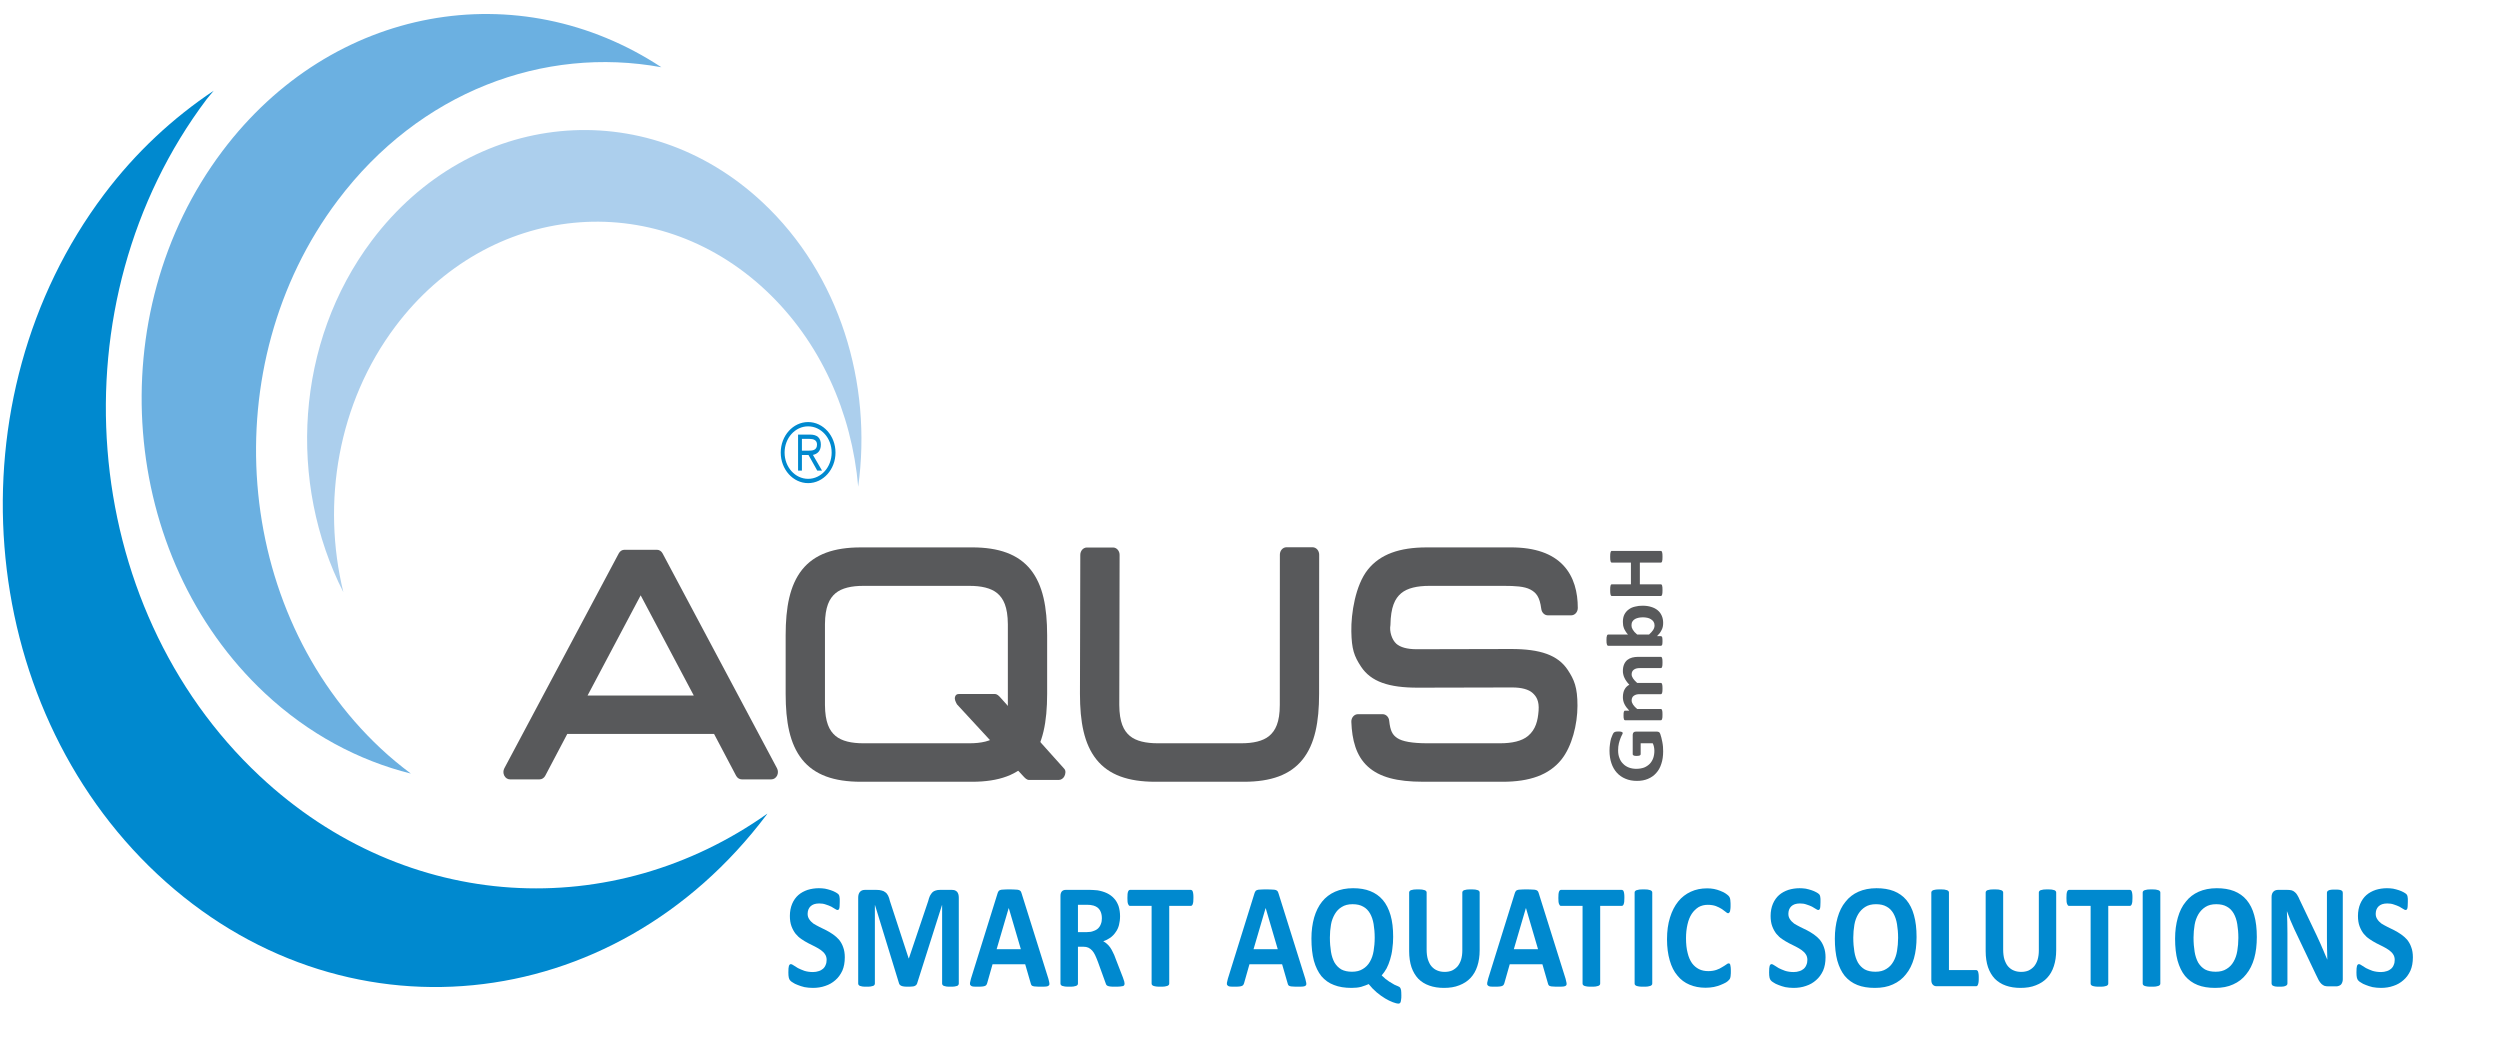 <?xml version="1.0" encoding="UTF-8" standalone="no"?>
<!DOCTYPE svg PUBLIC "-//W3C//DTD SVG 1.1//EN" "http://www.w3.org/Graphics/SVG/1.1/DTD/svg11.dtd">
<svg width="100%" height="100%" viewBox="0 0 176 73" version="1.1" xmlns="http://www.w3.org/2000/svg" xmlns:xlink="http://www.w3.org/1999/xlink" xml:space="preserve" xmlns:serif="http://www.serif.com/" style="fill-rule:evenodd;clip-rule:evenodd;stroke-linejoin:round;stroke-miterlimit:2;">
    <g>
        <path d="M113.939,51.497C113.996,51.497 114.043,51.497 114.083,51.504C114.118,51.51 114.152,51.517 114.175,51.53C114.198,51.536 114.216,51.549 114.222,51.562C114.233,51.575 114.239,51.594 114.239,51.607C114.239,51.639 114.222,51.684 114.187,51.742C114.152,51.8 114.118,51.884 114.077,51.987C114.037,52.083 114.002,52.206 113.967,52.341C113.933,52.483 113.915,52.644 113.915,52.831C113.915,53.024 113.944,53.204 114.008,53.365C114.066,53.526 114.152,53.661 114.268,53.771C114.377,53.887 114.51,53.971 114.672,54.035C114.828,54.093 115.001,54.125 115.192,54.125C115.399,54.125 115.584,54.093 115.746,54.035C115.902,53.971 116.035,53.88 116.144,53.771C116.248,53.661 116.329,53.526 116.387,53.372C116.439,53.217 116.468,53.043 116.468,52.856C116.468,52.76 116.456,52.67 116.439,52.579C116.422,52.489 116.393,52.406 116.352,52.328L115.503,52.328L115.503,53.095C115.503,53.133 115.48,53.166 115.44,53.185C115.399,53.204 115.324,53.217 115.226,53.217C115.174,53.217 115.128,53.217 115.093,53.211C115.059,53.204 115.03,53.198 115.007,53.185C114.984,53.172 114.966,53.159 114.961,53.146C114.949,53.133 114.943,53.114 114.943,53.095L114.943,51.723C114.943,51.691 114.949,51.658 114.961,51.633C114.966,51.607 114.984,51.588 115.007,51.562C115.024,51.542 115.053,51.53 115.082,51.517C115.111,51.51 115.145,51.504 115.18,51.504L116.635,51.504C116.693,51.504 116.739,51.517 116.785,51.536C116.826,51.555 116.86,51.601 116.883,51.671C116.907,51.742 116.935,51.826 116.959,51.923C116.987,52.026 117.011,52.129 117.028,52.238C117.051,52.348 117.062,52.457 117.074,52.567C117.08,52.676 117.086,52.786 117.086,52.895C117.086,53.224 117.045,53.513 116.958,53.771C116.878,54.029 116.756,54.248 116.595,54.421C116.439,54.602 116.242,54.737 116.011,54.834C115.786,54.93 115.526,54.975 115.238,54.975C114.937,54.975 114.666,54.924 114.429,54.821C114.193,54.724 113.99,54.582 113.823,54.396C113.656,54.209 113.529,53.99 113.442,53.726C113.355,53.468 113.309,53.178 113.309,52.856C113.309,52.676 113.321,52.521 113.344,52.373C113.361,52.232 113.39,52.103 113.419,51.993C113.454,51.89 113.488,51.8 113.523,51.729C113.557,51.652 113.586,51.607 113.615,51.575C113.644,51.549 113.679,51.53 113.725,51.517C113.777,51.504 113.846,51.497 113.939,51.497Z" style="fill:rgb(88,89,91);fill-rule:nonzero;"/>
        <path d="M116.924,46.242C116.947,46.242 116.959,46.248 116.976,46.261C116.988,46.274 116.999,46.294 117.011,46.326C117.022,46.352 117.028,46.39 117.034,46.442C117.04,46.493 117.04,46.558 117.04,46.635C117.04,46.719 117.04,46.783 117.034,46.835C117.028,46.88 117.022,46.925 117.011,46.95C116.999,46.983 116.988,47.002 116.976,47.015C116.959,47.028 116.947,47.034 116.924,47.034L115.434,47.034C115.348,47.034 115.273,47.041 115.203,47.06C115.134,47.079 115.076,47.105 115.024,47.144C114.972,47.176 114.938,47.227 114.909,47.279C114.88,47.337 114.868,47.401 114.868,47.479C114.868,47.575 114.903,47.665 114.967,47.762C115.03,47.859 115.128,47.962 115.255,48.078L116.924,48.078C116.947,48.078 116.959,48.084 116.976,48.097C116.988,48.11 116.999,48.129 117.011,48.161C117.022,48.194 117.028,48.232 117.034,48.284C117.04,48.335 117.04,48.393 117.04,48.47C117.04,48.548 117.04,48.612 117.034,48.664C117.028,48.715 117.022,48.754 117.011,48.786C116.999,48.818 116.988,48.838 116.976,48.85C116.959,48.863 116.947,48.87 116.924,48.87L115.434,48.87C115.348,48.87 115.273,48.876 115.203,48.895C115.134,48.915 115.076,48.941 115.024,48.979C114.972,49.011 114.938,49.056 114.909,49.114C114.88,49.172 114.868,49.237 114.868,49.314C114.868,49.411 114.903,49.507 114.967,49.604C115.03,49.701 115.128,49.804 115.255,49.913L116.924,49.913C116.947,49.913 116.959,49.92 116.976,49.932C116.988,49.945 116.999,49.965 117.011,49.997C117.022,50.029 117.028,50.068 117.034,50.119C117.039,50.164 117.039,50.229 117.039,50.306C117.039,50.383 117.039,50.448 117.034,50.499C117.028,50.551 117.022,50.589 117.011,50.622C116.999,50.654 116.987,50.673 116.976,50.686C116.959,50.699 116.947,50.705 116.924,50.705L114.406,50.705C114.389,50.705 114.372,50.699 114.36,50.686C114.343,50.679 114.331,50.66 114.326,50.634C114.314,50.602 114.308,50.57 114.302,50.525C114.297,50.486 114.297,50.428 114.297,50.364C114.297,50.299 114.297,50.241 114.302,50.196C114.308,50.158 114.314,50.119 114.326,50.093C114.331,50.074 114.343,50.055 114.36,50.042C114.372,50.035 114.389,50.029 114.406,50.029L114.701,50.029C114.551,49.874 114.435,49.72 114.36,49.565C114.285,49.411 114.251,49.25 114.251,49.082C114.251,48.966 114.262,48.863 114.285,48.767C114.302,48.676 114.337,48.593 114.378,48.522C114.418,48.451 114.464,48.387 114.522,48.335C114.574,48.284 114.637,48.238 114.707,48.206C114.626,48.123 114.557,48.039 114.499,47.955C114.441,47.878 114.395,47.794 114.36,47.717C114.32,47.64 114.297,47.562 114.279,47.479C114.256,47.401 114.251,47.324 114.251,47.24C114.251,47.053 114.279,46.899 114.337,46.77C114.389,46.641 114.47,46.538 114.562,46.461C114.661,46.384 114.776,46.326 114.903,46.293C115.036,46.261 115.169,46.242 115.319,46.242L116.924,46.242Z" style="fill:rgb(88,89,91);fill-rule:nonzero;"/>
        <path d="M115.637,42.642C115.856,42.642 116.058,42.668 116.237,42.725C116.416,42.777 116.566,42.854 116.693,42.957C116.82,43.06 116.918,43.189 116.982,43.337C117.051,43.486 117.086,43.659 117.086,43.846C117.086,43.943 117.08,44.027 117.063,44.11C117.045,44.194 117.022,44.271 116.982,44.342C116.947,44.419 116.901,44.49 116.849,44.568C116.791,44.638 116.728,44.709 116.653,44.786L116.924,44.786C116.947,44.786 116.965,44.793 116.976,44.806C116.993,44.812 117.005,44.832 117.017,44.857C117.022,44.89 117.028,44.922 117.034,44.967C117.04,45.012 117.04,45.063 117.04,45.128C117.04,45.192 117.04,45.244 117.034,45.289C117.028,45.334 117.022,45.366 117.017,45.392C117.005,45.418 116.993,45.437 116.976,45.443C116.965,45.456 116.947,45.463 116.924,45.463L113.217,45.463C113.2,45.463 113.182,45.456 113.165,45.443C113.154,45.43 113.136,45.411 113.13,45.379C113.119,45.347 113.107,45.308 113.102,45.256C113.096,45.205 113.096,45.141 113.096,45.063C113.096,44.986 113.096,44.922 113.102,44.876C113.107,44.825 113.119,44.786 113.13,44.754C113.136,44.722 113.154,44.703 113.165,44.69C113.182,44.677 113.2,44.67 113.217,44.67L114.609,44.67C114.545,44.6 114.487,44.529 114.447,44.458C114.401,44.387 114.36,44.316 114.332,44.245C114.303,44.175 114.285,44.097 114.268,44.02C114.256,43.949 114.251,43.865 114.251,43.782C114.251,43.576 114.285,43.402 114.36,43.254C114.436,43.112 114.534,42.996 114.661,42.906C114.788,42.809 114.932,42.745 115.105,42.706C115.273,42.661 115.446,42.642 115.637,42.642ZM115.683,43.46C115.579,43.46 115.475,43.466 115.377,43.485C115.273,43.505 115.186,43.537 115.111,43.576C115.03,43.621 114.972,43.679 114.926,43.749C114.88,43.82 114.857,43.91 114.857,44.014C114.857,44.065 114.863,44.117 114.874,44.168C114.892,44.22 114.915,44.271 114.944,44.323C114.978,44.381 115.019,44.432 115.065,44.49C115.117,44.548 115.18,44.606 115.255,44.67L116.093,44.671C116.22,44.561 116.312,44.452 116.381,44.349C116.445,44.252 116.48,44.142 116.48,44.033C116.48,43.93 116.456,43.84 116.41,43.769C116.364,43.698 116.301,43.64 116.226,43.595C116.15,43.543 116.064,43.511 115.971,43.492C115.873,43.473 115.781,43.46 115.683,43.46Z" style="fill:rgb(88,89,91);fill-rule:nonzero;"/>
        <path d="M116.919,38.784C116.942,38.784 116.959,38.79 116.971,38.803C116.988,38.816 116.999,38.842 117.011,38.874C117.017,38.9 117.028,38.945 117.034,38.996C117.04,39.048 117.04,39.112 117.04,39.196C117.04,39.273 117.04,39.344 117.034,39.396C117.028,39.447 117.017,39.492 117.011,39.525C116.999,39.55 116.988,39.576 116.971,39.589C116.959,39.602 116.942,39.608 116.919,39.608L115.446,39.608L115.446,41.135L116.919,41.135C116.942,41.135 116.959,41.141 116.97,41.154C116.988,41.167 116.999,41.186 117.011,41.218C117.017,41.251 117.028,41.289 117.034,41.347C117.04,41.399 117.04,41.463 117.04,41.547C117.04,41.624 117.04,41.689 117.034,41.747C117.028,41.798 117.017,41.837 117.011,41.869C116.999,41.901 116.988,41.927 116.97,41.94C116.959,41.953 116.942,41.959 116.918,41.959L113.471,41.959C113.454,41.959 113.437,41.953 113.425,41.94C113.408,41.927 113.396,41.901 113.385,41.869C113.379,41.837 113.367,41.798 113.362,41.746C113.356,41.688 113.356,41.624 113.356,41.547C113.356,41.463 113.356,41.399 113.362,41.347C113.367,41.289 113.379,41.251 113.385,41.218C113.396,41.186 113.408,41.167 113.425,41.154C113.437,41.141 113.454,41.135 113.471,41.135L114.817,41.135L114.817,39.608L113.471,39.608C113.454,39.608 113.437,39.602 113.425,39.589C113.408,39.576 113.396,39.55 113.385,39.524C113.379,39.492 113.367,39.447 113.362,39.396C113.356,39.344 113.356,39.273 113.356,39.196C113.356,39.112 113.356,39.048 113.362,38.996C113.367,38.945 113.379,38.9 113.385,38.874C113.396,38.842 113.408,38.816 113.425,38.803C113.437,38.79 113.454,38.784 113.471,38.784L116.919,38.784Z" style="fill:rgb(88,89,91);fill-rule:nonzero;"/>
        <path d="M56.455,31.728L56.876,31.728C57.194,31.728 57.518,31.711 57.518,31.292C57.518,30.98 57.262,30.898 56.991,30.898L56.455,30.898L56.455,31.728ZM56.184,30.595L57.032,30.595C57.538,30.595 57.788,30.834 57.788,31.304C57.788,31.775 57.518,31.967 57.23,32.025L57.871,33.129L57.533,33.129L56.918,32.031L56.455,32.031L56.455,33.129L56.184,33.129L56.184,30.595ZM56.892,33.71C57.809,33.71 58.548,32.885 58.548,31.862C58.548,30.839 57.809,30.015 56.892,30.015C55.976,30.015 55.235,30.839 55.235,31.862C55.235,32.885 55.976,33.71 56.892,33.71ZM56.892,29.713C57.954,29.713 58.819,30.677 58.819,31.862C58.819,33.047 57.954,34.012 56.892,34.012C55.829,34.012 54.964,33.047 54.964,31.862C54.964,30.677 55.829,29.713 56.892,29.713Z" style="fill:rgb(0,137,207);"/>
        <path d="M18.285,54.633C5.455,42.624 3.783,21.293 14.547,6.987C14.707,6.774 14.885,6.591 15.047,6.386C12.202,8.283 9.573,10.698 7.323,13.69C-3.488,28.059 -1.81,49.479 11.076,61.54C23.959,73.599 43.163,71.723 53.973,57.354C53.992,57.327 54.005,57.303 54.023,57.279C43.162,64.973 28.664,64.348 18.285,54.633Z" style="fill:rgb(0,137,207);"/>
        <path d="M26.178,16.935C20.784,24.106 20.258,34.003 24.173,41.691C22.631,35.383 23.784,28.365 27.836,22.979C34.404,14.249 46.075,13.11 53.901,20.434C57.77,24.058 59.968,29.071 60.417,34.267C61.421,26.992 59.117,19.33 53.69,14.252C45.428,6.518 33.111,7.721 26.178,16.935Z" style="fill:rgb(172,207,237);"/>
        <path d="M26.794,52.683C16.409,42.964 15.056,25.7 23.766,14.121C29.543,6.441 38.294,3.22 46.562,4.734C36.521,-1.873 23.395,0.351 15.654,10.642C7.032,22.099 8.373,39.184 18.647,48.801C21.725,51.68 25.258,53.542 28.924,54.461C28.195,53.913 27.478,53.325 26.794,52.683Z" style="fill:rgb(107,176,225);"/>
        <path d="M48.841,48.964L41.365,48.964L45.103,41.911L48.841,48.964ZM54.701,54.086L46.645,38.958C46.561,38.799 46.41,38.704 46.246,38.704L43.961,38.704C43.797,38.704 43.646,38.799 43.562,38.958L35.506,54.086C35.419,54.246 35.418,54.444 35.501,54.607C35.585,54.77 35.738,54.868 35.905,54.868L37.984,54.868C38.149,54.868 38.301,54.771 38.385,54.613L39.935,51.671L50.271,51.671L51.822,54.613C51.905,54.771 52.059,54.868 52.222,54.868L54.303,54.868C54.469,54.868 54.622,54.768 54.706,54.607C54.788,54.444 54.786,54.246 54.701,54.086Z" style="fill:rgb(88,89,91);"/>
        <path d="M70.953,43.945L70.953,49.628C70.944,50.851 70.643,51.441 70.209,51.807C69.769,52.177 69.071,52.33 68.232,52.327L60.796,52.327C59.957,52.33 59.261,52.177 58.82,51.807C58.387,51.441 58.086,50.851 58.077,49.628L58.077,43.945C58.086,42.722 58.387,42.131 58.82,41.764C59.261,41.395 59.957,41.241 60.796,41.245L68.232,41.245C69.071,41.241 69.769,41.395 70.209,41.764C70.643,42.131 70.944,42.722 70.953,43.945ZM72.561,40.107C71.686,39.015 70.315,38.534 68.42,38.536L68.42,38.537L60.609,38.537C58.713,38.534 57.342,39.015 56.467,40.107C55.598,41.202 55.311,42.756 55.31,44.718L55.31,48.855C55.311,50.817 55.598,52.371 56.467,53.465C57.342,54.558 58.713,55.037 60.609,55.036L68.428,55.036C70.319,55.036 71.687,54.556 72.561,53.465C73.429,52.371 73.716,50.817 73.719,48.855L73.719,44.718C73.716,42.756 73.429,41.202 72.561,40.107Z" style="fill:rgb(88,89,91);"/>
        <path d="M92.864,48.855C92.863,50.816 92.576,52.373 91.706,53.465C90.835,54.558 89.464,55.036 87.574,55.036L81.328,55.036C79.433,55.036 78.059,54.56 77.187,53.465C76.316,52.373 76.031,50.817 76.029,48.855L76.053,39.062C76.053,38.927 76.103,38.793 76.189,38.696C76.275,38.6 76.395,38.544 76.518,38.544L78.355,38.544C78.48,38.544 78.597,38.598 78.684,38.696C78.772,38.795 78.82,38.925 78.82,39.062L78.797,49.628C78.805,50.851 79.106,51.442 79.54,51.807C79.98,52.178 80.677,52.327 81.516,52.327L87.377,52.327C88.216,52.327 88.915,52.178 89.355,51.807C89.789,51.442 90.098,50.851 90.098,49.628L90.103,39.045C90.103,38.908 90.151,38.778 90.238,38.679C90.326,38.581 90.443,38.527 90.568,38.527L92.404,38.527C92.528,38.527 92.647,38.583 92.733,38.679C92.819,38.776 92.87,38.91 92.87,39.045L92.864,48.855Z" style="fill:rgb(88,89,91);"/>
        <path d="M111.054,49.691C111.056,48.38 110.822,47.85 110.372,47.166C109.675,46.108 108.42,45.69 106.386,45.69L99.733,45.705C99.053,45.707 98.575,45.561 98.306,45.324C97.986,45.039 97.803,44.451 97.886,44.008C97.907,42.723 98.207,42.131 98.642,41.765C99.082,41.395 99.78,41.245 100.619,41.245L105.891,41.245C106.652,41.245 107.316,41.279 107.734,41.501C108.143,41.718 108.395,42.005 108.506,42.866C108.539,43.125 108.733,43.319 108.966,43.319L110.612,43.319C110.736,43.319 110.854,43.265 110.941,43.167C111.028,43.069 111.077,42.937 111.077,42.799C111.077,41.71 110.819,40.604 110.053,39.794C109.286,38.984 108.091,38.536 106.362,38.536L100.433,38.537C98.538,38.538 97.163,39.012 96.291,40.107C95.421,41.199 95.11,43.196 95.134,44.451C95.158,45.707 95.326,46.187 95.82,46.936C96.519,47.993 97.772,48.413 99.806,48.412L106.459,48.397C107.138,48.397 107.618,48.54 107.886,48.778C108.15,49.012 108.37,49.335 108.317,50.031C108.265,50.728 108.118,51.353 107.578,51.807C107.138,52.178 106.44,52.327 105.601,52.327L100.495,52.327C99.414,52.327 98.722,52.198 98.368,51.961C98.026,51.732 97.877,51.455 97.8,50.746C97.778,50.481 97.576,50.279 97.338,50.279L95.598,50.279C95.472,50.279 95.35,50.337 95.262,50.44C95.174,50.542 95.128,50.679 95.134,50.822C95.182,52.083 95.462,53.209 96.294,53.965C97.12,54.716 98.35,55.034 100.178,55.035L105.788,55.036C107.683,55.036 109.057,54.559 109.93,53.465C110.663,52.544 111.053,51.002 111.054,49.691Z" style="fill:rgb(88,89,91);"/>
        <path d="M74.928,54.127L70.432,49.111C70.316,48.981 70.196,48.858 70.034,48.858L67.504,48.858C67.342,48.858 67.265,48.942 67.233,49.065C67.186,49.245 67.276,49.404 67.37,49.585L72.049,54.654C72.167,54.78 72.286,54.909 72.45,54.909L74.53,54.909C74.696,54.909 74.851,54.809 74.933,54.648C75.016,54.486 75.046,54.258 74.928,54.127Z" style="fill:rgb(88,89,91);"/>
        <path d="M59.474,67.391C59.474,67.756 59.417,68.067 59.301,68.335C59.176,68.603 59.013,68.829 58.811,69.001C58.608,69.183 58.368,69.322 58.099,69.408C57.829,69.505 57.531,69.548 57.223,69.548C57.011,69.548 56.819,69.526 56.636,69.494C56.453,69.451 56.299,69.398 56.165,69.344C56.02,69.29 55.905,69.237 55.818,69.172C55.722,69.119 55.655,69.065 55.616,69.011C55.578,68.968 55.549,68.904 55.53,68.818C55.51,68.732 55.501,68.614 55.501,68.453C55.501,68.335 55.501,68.249 55.51,68.174C55.52,68.099 55.53,68.045 55.539,68.003C55.559,67.949 55.578,67.917 55.597,67.906C55.626,67.884 55.645,67.874 55.684,67.874C55.722,67.874 55.789,67.906 55.866,67.96C55.943,68.013 56.049,68.078 56.174,68.153C56.299,68.217 56.453,68.282 56.627,68.346C56.8,68.4 57.002,68.432 57.233,68.432C57.377,68.432 57.512,68.41 57.637,68.367C57.752,68.335 57.858,68.271 57.935,68.206C58.022,68.131 58.089,68.035 58.127,67.927C58.176,67.82 58.195,67.702 58.195,67.573C58.195,67.423 58.156,67.284 58.079,67.176C58.012,67.069 57.906,66.972 57.791,66.886C57.666,66.801 57.531,66.715 57.377,66.64C57.223,66.565 57.069,66.489 56.906,66.404C56.742,66.318 56.578,66.221 56.424,66.114C56.271,66.017 56.136,65.888 56.011,65.738C55.895,65.588 55.799,65.416 55.722,65.212C55.645,65.008 55.607,64.762 55.607,64.483C55.607,64.161 55.664,63.871 55.77,63.624C55.876,63.377 56.02,63.173 56.203,63.012C56.386,62.852 56.607,62.733 56.857,62.648C57.098,62.573 57.367,62.53 57.646,62.53C57.791,62.53 57.935,62.54 58.079,62.562C58.224,62.594 58.358,62.626 58.483,62.669C58.608,62.712 58.714,62.755 58.811,62.809C58.907,62.862 58.974,62.905 59.003,62.937C59.041,62.97 59.061,63.002 59.07,63.023C59.08,63.055 59.09,63.088 59.099,63.12C59.109,63.163 59.109,63.216 59.118,63.281L59.118,63.506C59.118,63.603 59.118,63.689 59.109,63.764C59.109,63.828 59.099,63.882 59.09,63.935C59.08,63.978 59.061,64.01 59.041,64.032C59.022,64.053 58.993,64.064 58.955,64.064C58.926,64.064 58.868,64.043 58.791,63.989C58.724,63.946 58.628,63.892 58.522,63.828C58.406,63.774 58.281,63.721 58.137,63.678C57.993,63.624 57.839,63.603 57.666,63.603C57.531,63.603 57.406,63.624 57.31,63.656C57.213,63.689 57.127,63.742 57.059,63.807C56.992,63.871 56.944,63.946 56.906,64.043C56.877,64.129 56.857,64.225 56.857,64.332C56.857,64.483 56.896,64.611 56.973,64.719C57.04,64.826 57.146,64.933 57.262,65.019C57.387,65.094 57.531,65.18 57.685,65.255C57.839,65.33 58.002,65.406 58.166,65.491C58.329,65.577 58.493,65.674 58.647,65.781C58.801,65.888 58.945,66.017 59.07,66.157C59.186,66.307 59.292,66.479 59.359,66.683C59.436,66.886 59.474,67.123 59.474,67.391Z" style="fill:rgb(0,137,207);fill-rule:nonzero;"/>
        <path d="M67.499,69.237C67.499,69.28 67.489,69.312 67.47,69.333C67.46,69.365 67.422,69.387 67.383,69.408C67.335,69.419 67.277,69.44 67.2,69.451C67.123,69.462 67.027,69.462 66.912,69.462C66.796,69.462 66.7,69.462 66.623,69.451C66.556,69.44 66.488,69.419 66.45,69.408C66.402,69.387 66.373,69.365 66.354,69.333C66.334,69.312 66.325,69.28 66.325,69.237L66.325,63.721L66.315,63.721L64.564,69.237C64.545,69.28 64.526,69.322 64.497,69.344C64.468,69.376 64.429,69.398 64.381,69.419C64.333,69.44 64.275,69.451 64.198,69.451C64.121,69.462 64.035,69.462 63.929,69.462C63.823,69.462 63.727,69.462 63.65,69.451C63.583,69.44 63.515,69.43 63.467,69.408C63.419,69.387 63.381,69.365 63.352,69.333C63.323,69.312 63.304,69.269 63.294,69.237L61.601,63.721L61.591,63.721L61.591,69.237C61.591,69.28 61.581,69.312 61.562,69.333C61.553,69.365 61.514,69.387 61.466,69.408C61.418,69.419 61.36,69.44 61.283,69.451C61.216,69.462 61.12,69.462 61.004,69.462C60.889,69.462 60.793,69.462 60.716,69.451C60.648,69.44 60.581,69.419 60.542,69.408C60.494,69.387 60.465,69.365 60.446,69.333C60.427,69.312 60.417,69.28 60.417,69.237L60.417,63.195C60.417,63.023 60.456,62.884 60.542,62.787C60.629,62.691 60.744,62.648 60.889,62.648L61.697,62.648C61.841,62.648 61.966,62.658 62.063,62.691C62.168,62.712 62.255,62.755 62.332,62.819C62.409,62.873 62.476,62.959 62.524,63.055C62.572,63.163 62.621,63.281 62.649,63.431L63.968,67.466L63.987,67.466L65.343,63.442C65.382,63.292 65.42,63.163 65.468,63.066C65.526,62.97 65.574,62.884 65.642,62.819C65.709,62.755 65.786,62.712 65.873,62.691C65.959,62.658 66.065,62.648 66.18,62.648L67.008,62.648C67.094,62.648 67.171,62.658 67.229,62.68C67.287,62.712 67.345,62.744 67.383,62.787C67.422,62.841 67.45,62.894 67.47,62.959C67.489,63.034 67.499,63.109 67.499,63.195L67.499,69.237Z" style="fill:rgb(0,137,207);fill-rule:nonzero;"/>
        <path d="M73.81,68.915C73.839,69.043 73.868,69.14 73.877,69.215C73.887,69.29 73.877,69.344 73.839,69.376C73.8,69.419 73.743,69.44 73.656,69.451C73.57,69.462 73.444,69.462 73.291,69.462C73.137,69.462 73.011,69.462 72.925,69.451C72.829,69.451 72.761,69.44 72.713,69.419C72.665,69.408 72.636,69.387 72.617,69.355C72.598,69.333 72.579,69.29 72.569,69.247L72.174,67.884L69.875,67.884L69.5,69.204C69.48,69.258 69.471,69.301 69.442,69.333C69.423,69.365 69.394,69.387 69.346,69.408C69.307,69.43 69.24,69.44 69.153,69.451C69.076,69.462 68.961,69.462 68.826,69.462C68.682,69.462 68.576,69.462 68.49,69.451C68.413,69.44 68.355,69.408 68.326,69.365C68.287,69.333 68.278,69.269 68.287,69.194C68.297,69.129 68.326,69.033 68.355,68.904L70.231,62.884C70.25,62.83 70.269,62.776 70.298,62.744C70.318,62.701 70.366,62.68 70.414,62.658C70.471,62.637 70.548,62.626 70.645,62.626C70.741,62.615 70.866,62.615 71.03,62.615C71.212,62.615 71.366,62.615 71.472,62.626C71.578,62.626 71.665,62.637 71.732,62.658C71.79,62.68 71.828,62.712 71.857,62.744C71.886,62.787 71.905,62.841 71.924,62.905L73.81,68.915ZM71.02,63.935L71.01,63.935L70.164,66.822L71.867,66.822L71.02,63.935Z" style="fill:rgb(0,137,207);fill-rule:nonzero;"/>
        <path d="M79.169,69.247C79.169,69.29 79.159,69.322 79.15,69.344C79.14,69.376 79.111,69.398 79.063,69.419C79.015,69.43 78.948,69.44 78.852,69.451C78.765,69.462 78.64,69.462 78.486,69.462C78.351,69.462 78.245,69.462 78.168,69.451C78.092,69.44 78.034,69.43 77.986,69.408C77.938,69.387 77.909,69.365 77.889,69.333C77.87,69.312 77.851,69.269 77.841,69.226L77.293,67.713C77.226,67.541 77.168,67.391 77.101,67.251C77.043,67.123 76.966,67.005 76.889,66.919C76.812,66.833 76.725,66.768 76.619,66.715C76.523,66.672 76.408,66.65 76.273,66.65L75.888,66.65L75.888,69.237C75.888,69.28 75.879,69.312 75.859,69.333C75.84,69.365 75.802,69.387 75.754,69.408C75.715,69.419 75.648,69.44 75.571,69.451C75.494,69.462 75.388,69.462 75.272,69.462C75.157,69.462 75.051,69.462 74.974,69.451C74.897,69.44 74.83,69.419 74.782,69.408C74.734,69.387 74.705,69.365 74.686,69.333C74.666,69.312 74.657,69.28 74.657,69.237L74.657,63.077C74.657,62.927 74.695,62.819 74.763,62.744C74.83,62.68 74.916,62.648 75.022,62.648L76.6,62.648C76.754,62.648 76.889,62.648 76.995,62.658C77.091,62.669 77.187,62.669 77.274,62.68C77.514,62.723 77.736,62.787 77.938,62.884C78.13,62.98 78.294,63.098 78.428,63.249C78.573,63.399 78.669,63.581 78.746,63.785C78.813,64 78.852,64.236 78.852,64.504C78.852,64.729 78.823,64.933 78.775,65.127C78.727,65.309 78.65,65.481 78.544,65.62C78.447,65.77 78.322,65.899 78.178,66.007C78.024,66.114 77.861,66.2 77.668,66.264C77.764,66.318 77.851,66.371 77.928,66.446C78.005,66.511 78.082,66.597 78.159,66.704C78.226,66.801 78.294,66.919 78.351,67.047C78.419,67.165 78.476,67.316 78.534,67.477L79.054,68.818C79.102,68.947 79.131,69.043 79.15,69.108C79.159,69.172 79.169,69.215 79.169,69.247ZM77.572,64.644C77.572,64.418 77.524,64.236 77.437,64.086C77.341,63.925 77.197,63.817 76.985,63.753C76.927,63.742 76.86,63.721 76.773,63.71C76.696,63.699 76.581,63.699 76.446,63.699L75.888,63.699L75.888,65.62L76.523,65.62C76.696,65.62 76.85,65.599 76.975,65.545C77.11,65.502 77.226,65.438 77.312,65.352C77.399,65.266 77.466,65.159 77.505,65.041C77.553,64.923 77.572,64.794 77.572,64.644Z" style="fill:rgb(0,137,207);fill-rule:nonzero;"/>
        <path d="M84.017,63.216C84.017,63.313 84.017,63.399 84.007,63.474C83.997,63.549 83.988,63.603 83.969,63.646C83.959,63.689 83.94,63.721 83.911,63.742C83.892,63.764 83.863,63.774 83.834,63.774L82.314,63.774L82.314,69.237C82.314,69.28 82.304,69.312 82.285,69.333C82.266,69.365 82.227,69.387 82.179,69.408C82.14,69.419 82.073,69.44 81.996,69.451C81.91,69.462 81.813,69.462 81.698,69.462C81.573,69.462 81.477,69.462 81.4,69.451C81.313,69.44 81.255,69.419 81.207,69.408C81.159,69.387 81.121,69.365 81.101,69.333C81.082,69.312 81.073,69.28 81.073,69.237L81.073,63.774L79.552,63.774C79.523,63.774 79.495,63.764 79.475,63.742C79.456,63.721 79.437,63.689 79.418,63.646C79.398,63.603 79.389,63.549 79.379,63.474C79.37,63.399 79.37,63.313 79.37,63.216C79.37,63.109 79.37,63.023 79.379,62.948C79.389,62.873 79.398,62.809 79.418,62.766C79.437,62.723 79.456,62.691 79.475,62.68C79.495,62.658 79.523,62.648 79.552,62.648L83.834,62.648C83.863,62.648 83.892,62.658 83.911,62.68C83.94,62.691 83.959,62.723 83.969,62.766C83.988,62.809 83.997,62.873 84.007,62.948C84.017,63.023 84.017,63.109 84.017,63.216Z" style="fill:rgb(0,137,207);fill-rule:nonzero;"/>
        <path d="M91.896,68.915C91.925,69.043 91.954,69.14 91.964,69.215C91.973,69.29 91.964,69.344 91.925,69.376C91.887,69.419 91.829,69.44 91.742,69.451C91.656,69.462 91.531,69.462 91.377,69.462C91.223,69.462 91.098,69.462 91.011,69.451C90.915,69.451 90.848,69.44 90.8,69.419C90.751,69.408 90.723,69.387 90.703,69.355C90.684,69.333 90.665,69.29 90.655,69.247L90.261,67.884L87.961,67.884L87.586,69.204C87.567,69.258 87.557,69.301 87.528,69.333C87.509,69.365 87.48,69.387 87.432,69.408C87.394,69.43 87.326,69.44 87.24,69.451C87.163,69.462 87.047,69.462 86.913,69.462C86.768,69.462 86.662,69.462 86.576,69.451C86.499,69.44 86.441,69.408 86.412,69.365C86.374,69.333 86.364,69.269 86.374,69.194C86.383,69.129 86.412,69.033 86.441,68.904L88.317,62.884C88.337,62.83 88.356,62.776 88.385,62.744C88.404,62.701 88.452,62.68 88.5,62.658C88.558,62.637 88.635,62.626 88.731,62.626C88.827,62.615 88.952,62.615 89.116,62.615C89.299,62.615 89.453,62.615 89.558,62.626C89.664,62.626 89.751,62.637 89.818,62.658C89.876,62.68 89.914,62.712 89.943,62.744C89.972,62.787 89.991,62.841 90.011,62.905L91.896,68.915ZM89.106,63.935L89.097,63.935L88.25,66.822L89.953,66.822L89.106,63.935Z" style="fill:rgb(0,137,207);fill-rule:nonzero;"/>
        <path d="M98.655,70.074C98.655,70.202 98.655,70.299 98.636,70.374C98.627,70.449 98.617,70.514 98.598,70.557C98.578,70.599 98.559,70.621 98.53,70.632C98.511,70.653 98.492,70.653 98.463,70.653C98.357,70.653 98.222,70.621 98.059,70.557C97.886,70.492 97.703,70.406 97.511,70.288C97.318,70.17 97.116,70.031 96.914,69.859C96.712,69.687 96.529,69.494 96.356,69.28C96.212,69.344 96.038,69.408 95.827,69.473C95.625,69.526 95.403,69.548 95.144,69.548C94.672,69.548 94.259,69.483 93.912,69.344C93.556,69.215 93.268,69.001 93.027,68.722C92.796,68.432 92.623,68.078 92.498,67.638C92.382,67.198 92.325,66.683 92.325,66.071C92.325,65.524 92.392,65.03 92.517,64.59C92.642,64.161 92.825,63.785 93.075,63.474C93.316,63.173 93.624,62.937 93.989,62.776C94.355,62.615 94.778,62.53 95.259,62.53C95.711,62.53 96.115,62.594 96.462,62.733C96.818,62.873 97.106,63.077 97.347,63.356C97.587,63.635 97.77,64 97.895,64.429C98.02,64.858 98.078,65.363 98.078,65.953C98.078,66.253 98.059,66.543 98.02,66.801C97.992,67.069 97.934,67.316 97.867,67.541C97.799,67.777 97.713,67.981 97.616,68.174C97.511,68.357 97.395,68.528 97.27,68.668C97.462,68.861 97.636,69.001 97.79,69.097C97.943,69.194 98.069,69.269 98.165,69.322C98.271,69.365 98.357,69.408 98.415,69.43C98.473,69.451 98.521,69.483 98.559,69.516C98.588,69.559 98.617,69.612 98.636,69.709C98.646,69.795 98.655,69.913 98.655,70.074ZM96.779,66.017C96.779,65.663 96.75,65.341 96.702,65.051C96.654,64.762 96.568,64.515 96.452,64.311C96.327,64.096 96.173,63.935 95.971,63.828C95.769,63.71 95.519,63.656 95.221,63.656C94.913,63.656 94.663,63.721 94.461,63.85C94.259,63.968 94.095,64.139 93.97,64.354C93.845,64.569 93.749,64.815 93.701,65.094C93.652,65.384 93.624,65.685 93.624,65.996C93.624,66.371 93.652,66.704 93.701,67.005C93.749,67.305 93.835,67.552 93.951,67.766C94.076,67.97 94.23,68.131 94.432,68.249C94.634,68.357 94.884,68.41 95.182,68.41C95.49,68.41 95.74,68.346 95.942,68.217C96.144,68.099 96.317,67.927 96.443,67.702C96.568,67.487 96.654,67.241 96.702,66.951C96.75,66.661 96.779,66.35 96.779,66.017Z" style="fill:rgb(0,137,207);fill-rule:nonzero;"/>
        <path d="M104.168,66.897C104.168,67.316 104.111,67.691 104.005,68.013C103.899,68.346 103.735,68.625 103.524,68.85C103.312,69.076 103.043,69.247 102.735,69.365C102.417,69.494 102.061,69.548 101.648,69.548C101.272,69.548 100.926,69.494 100.628,69.387C100.32,69.28 100.06,69.119 99.848,68.904C99.646,68.689 99.483,68.421 99.367,68.088C99.262,67.766 99.204,67.391 99.204,66.962L99.204,62.83C99.204,62.798 99.213,62.766 99.233,62.744C99.252,62.712 99.281,62.691 99.329,62.669C99.377,62.658 99.444,62.637 99.521,62.626C99.598,62.615 99.704,62.615 99.82,62.615C99.945,62.615 100.041,62.615 100.118,62.626C100.195,62.637 100.262,62.658 100.301,62.669C100.349,62.691 100.387,62.712 100.407,62.744C100.426,62.766 100.435,62.798 100.435,62.83L100.435,66.844C100.435,67.112 100.464,67.348 100.522,67.541C100.589,67.734 100.666,67.906 100.782,68.035C100.897,68.163 101.022,68.26 101.186,68.324C101.34,68.389 101.513,68.421 101.705,68.421C101.898,68.421 102.071,68.389 102.225,68.324C102.379,68.249 102.504,68.153 102.61,68.035C102.716,67.906 102.802,67.745 102.86,67.563C102.918,67.369 102.947,67.155 102.947,66.919L102.947,62.83C102.947,62.798 102.956,62.766 102.975,62.744C102.995,62.712 103.023,62.691 103.072,62.669C103.12,62.658 103.187,62.637 103.264,62.626C103.341,62.615 103.447,62.615 103.562,62.615C103.678,62.615 103.784,62.615 103.861,62.626C103.937,62.637 103.995,62.658 104.043,62.669C104.091,62.691 104.12,62.712 104.14,62.744C104.159,62.766 104.168,62.798 104.168,62.83L104.168,66.897Z" style="fill:rgb(0,137,207);fill-rule:nonzero;"/>
        <path d="M110.22,68.915C110.249,69.043 110.278,69.14 110.288,69.215C110.297,69.29 110.288,69.344 110.249,69.376C110.211,69.419 110.153,69.44 110.066,69.451C109.98,69.462 109.855,69.462 109.701,69.462C109.547,69.462 109.422,69.462 109.335,69.451C109.239,69.451 109.172,69.44 109.123,69.419C109.075,69.408 109.046,69.387 109.027,69.355C109.008,69.333 108.989,69.29 108.979,69.247L108.585,67.884L106.285,67.884L105.91,69.204C105.891,69.258 105.881,69.301 105.852,69.333C105.833,69.365 105.804,69.387 105.756,69.408C105.718,69.43 105.65,69.44 105.564,69.451C105.487,69.462 105.371,69.462 105.236,69.462C105.092,69.462 104.986,69.462 104.9,69.451C104.823,69.44 104.765,69.408 104.736,69.365C104.698,69.333 104.688,69.269 104.698,69.194C104.707,69.129 104.736,69.033 104.765,68.904L106.641,62.884C106.66,62.83 106.68,62.776 106.708,62.744C106.728,62.701 106.776,62.68 106.824,62.658C106.882,62.637 106.959,62.626 107.055,62.626C107.151,62.615 107.276,62.615 107.44,62.615C107.623,62.615 107.776,62.615 107.882,62.626C107.988,62.626 108.075,62.637 108.142,62.658C108.2,62.68 108.238,62.712 108.267,62.744C108.296,62.787 108.315,62.841 108.334,62.905L110.22,68.915ZM107.43,63.935L107.42,63.935L106.574,66.822L108.277,66.822L107.43,63.935Z" style="fill:rgb(0,137,207);fill-rule:nonzero;"/>
        <path d="M114.356,63.216C114.356,63.313 114.356,63.399 114.346,63.474C114.337,63.549 114.327,63.603 114.308,63.646C114.298,63.689 114.279,63.721 114.25,63.742C114.231,63.764 114.202,63.774 114.173,63.774L112.653,63.774L112.653,69.237C112.653,69.28 112.643,69.312 112.624,69.333C112.605,69.365 112.566,69.387 112.518,69.408C112.48,69.419 112.412,69.44 112.335,69.451C112.249,69.462 112.153,69.462 112.037,69.462C111.912,69.462 111.816,69.462 111.739,69.451C111.652,69.44 111.595,69.419 111.546,69.408C111.498,69.387 111.46,69.365 111.441,69.333C111.421,69.312 111.412,69.28 111.412,69.237L111.412,63.774L109.892,63.774C109.863,63.774 109.834,63.764 109.815,63.742C109.795,63.721 109.776,63.689 109.757,63.646C109.738,63.603 109.728,63.549 109.718,63.474C109.709,63.399 109.709,63.313 109.709,63.216C109.709,63.109 109.709,63.023 109.718,62.948C109.728,62.873 109.738,62.809 109.757,62.766C109.776,62.723 109.795,62.691 109.815,62.68C109.834,62.658 109.863,62.648 109.892,62.648L114.173,62.648C114.202,62.648 114.231,62.658 114.25,62.68C114.279,62.691 114.298,62.723 114.308,62.766C114.327,62.809 114.337,62.873 114.346,62.948C114.356,63.023 114.356,63.109 114.356,63.216Z" style="fill:rgb(0,137,207);fill-rule:nonzero;"/>
        <path d="M116.319,69.237C116.319,69.28 116.309,69.312 116.29,69.333C116.27,69.365 116.232,69.387 116.184,69.408C116.145,69.419 116.078,69.44 116.001,69.451C115.924,69.462 115.818,69.462 115.703,69.462C115.578,69.462 115.482,69.462 115.405,69.451C115.318,69.44 115.26,69.419 115.212,69.408C115.164,69.387 115.126,69.365 115.106,69.333C115.087,69.312 115.077,69.28 115.077,69.237L115.077,62.83C115.077,62.798 115.087,62.766 115.106,62.744C115.126,62.712 115.164,62.691 115.212,62.669C115.26,62.658 115.328,62.637 115.405,62.626C115.482,62.615 115.578,62.615 115.703,62.615C115.818,62.615 115.924,62.615 116.001,62.626C116.078,62.637 116.145,62.658 116.184,62.669C116.232,62.691 116.27,62.712 116.29,62.744C116.309,62.766 116.319,62.798 116.319,62.83L116.319,69.237Z" style="fill:rgb(0,137,207);fill-rule:nonzero;"/>
        <path d="M121.851,68.4C121.851,68.496 121.851,68.571 121.841,68.625C121.841,68.689 121.832,68.743 121.822,68.786C121.812,68.829 121.803,68.872 121.783,68.904C121.774,68.925 121.745,68.968 121.706,69.001C121.678,69.043 121.61,69.097 121.514,69.161C121.408,69.215 121.293,69.28 121.148,69.333C121.004,69.398 120.841,69.44 120.658,69.483C120.475,69.516 120.283,69.537 120.071,69.537C119.648,69.537 119.272,69.462 118.945,69.322C118.608,69.183 118.32,68.968 118.089,68.679C117.848,68.4 117.675,68.045 117.55,67.616C117.425,67.187 117.358,66.693 117.358,66.125C117.358,65.556 117.425,65.041 117.569,64.59C117.704,64.15 117.896,63.774 118.147,63.463C118.387,63.163 118.685,62.937 119.032,62.776C119.378,62.615 119.763,62.54 120.177,62.54C120.34,62.54 120.504,62.551 120.667,62.583C120.821,62.615 120.966,62.658 121.1,62.712C121.235,62.766 121.35,62.819 121.456,62.884C121.562,62.959 121.639,63.012 121.678,63.055C121.726,63.109 121.755,63.141 121.764,63.173C121.783,63.206 121.793,63.249 121.803,63.292C121.812,63.345 121.822,63.399 121.822,63.474C121.832,63.538 121.832,63.613 121.832,63.71C121.832,63.817 121.832,63.903 121.822,63.978C121.812,64.053 121.803,64.118 121.793,64.161C121.774,64.204 121.755,64.236 121.735,64.257C121.716,64.279 121.687,64.29 121.658,64.29C121.61,64.29 121.553,64.257 121.485,64.193C121.408,64.139 121.312,64.064 121.206,63.989C121.091,63.914 120.956,63.85 120.792,63.785C120.638,63.731 120.446,63.699 120.225,63.699C119.984,63.699 119.773,63.753 119.58,63.86C119.397,63.978 119.234,64.129 119.099,64.332C118.964,64.536 118.868,64.783 118.801,65.073C118.733,65.363 118.695,65.695 118.695,66.049C118.695,66.446 118.733,66.801 118.81,67.09C118.878,67.38 118.984,67.616 119.118,67.809C119.253,67.992 119.417,68.131 119.609,68.228C119.801,68.324 120.023,68.367 120.263,68.367C120.485,68.367 120.667,68.335 120.831,68.282C120.985,68.228 121.129,68.163 121.235,68.088C121.35,68.024 121.447,67.96 121.524,67.906C121.591,67.852 121.649,67.82 121.697,67.82C121.726,67.82 121.745,67.831 121.764,67.842C121.783,67.852 121.803,67.884 121.812,67.927C121.822,67.97 121.832,68.024 121.841,68.099C121.851,68.174 121.851,68.282 121.851,68.4Z" style="fill:rgb(0,137,207);fill-rule:nonzero;"/>
        <path d="M128.518,67.391C128.518,67.756 128.461,68.067 128.345,68.335C128.22,68.603 128.056,68.829 127.854,69.001C127.652,69.183 127.412,69.322 127.142,69.408C126.873,69.505 126.575,69.548 126.267,69.548C126.055,69.548 125.863,69.526 125.68,69.494C125.497,69.451 125.343,69.398 125.209,69.344C125.064,69.29 124.949,69.237 124.862,69.172C124.766,69.119 124.699,69.065 124.66,69.011C124.622,68.968 124.593,68.904 124.574,68.818C124.554,68.732 124.545,68.614 124.545,68.453C124.545,68.335 124.545,68.249 124.554,68.174C124.564,68.099 124.574,68.045 124.583,68.003C124.602,67.949 124.622,67.917 124.641,67.906C124.67,67.884 124.689,67.874 124.728,67.874C124.766,67.874 124.833,67.906 124.91,67.96C124.987,68.013 125.093,68.078 125.218,68.153C125.343,68.217 125.497,68.282 125.67,68.346C125.844,68.4 126.046,68.432 126.277,68.432C126.421,68.432 126.556,68.41 126.681,68.367C126.796,68.335 126.902,68.271 126.979,68.206C127.065,68.131 127.133,68.035 127.171,67.927C127.219,67.82 127.239,67.702 127.239,67.573C127.239,67.423 127.2,67.284 127.123,67.176C127.056,67.069 126.95,66.972 126.835,66.886C126.709,66.801 126.575,66.715 126.421,66.64C126.267,66.565 126.113,66.489 125.949,66.404C125.786,66.318 125.622,66.221 125.468,66.114C125.314,66.017 125.18,65.888 125.055,65.738C124.939,65.588 124.843,65.416 124.766,65.212C124.689,65.008 124.651,64.762 124.651,64.483C124.651,64.161 124.708,63.871 124.814,63.624C124.92,63.377 125.064,63.173 125.247,63.012C125.43,62.852 125.651,62.733 125.901,62.648C126.142,62.573 126.411,62.53 126.69,62.53C126.835,62.53 126.979,62.54 127.123,62.562C127.268,62.594 127.402,62.626 127.527,62.669C127.652,62.712 127.758,62.755 127.854,62.809C127.951,62.862 128.018,62.905 128.047,62.937C128.085,62.97 128.105,63.002 128.114,63.023C128.124,63.055 128.133,63.088 128.143,63.12C128.153,63.163 128.153,63.216 128.162,63.281L128.162,63.506C128.162,63.603 128.162,63.689 128.153,63.764C128.153,63.828 128.143,63.882 128.133,63.935C128.124,63.978 128.105,64.01 128.085,64.032C128.066,64.053 128.037,64.064 127.999,64.064C127.97,64.064 127.912,64.043 127.835,63.989C127.768,63.946 127.672,63.892 127.566,63.828C127.45,63.774 127.325,63.721 127.181,63.678C127.037,63.624 126.883,63.603 126.709,63.603C126.575,63.603 126.45,63.624 126.354,63.656C126.257,63.689 126.171,63.742 126.103,63.807C126.036,63.871 125.988,63.946 125.949,64.043C125.921,64.129 125.901,64.225 125.901,64.332C125.901,64.483 125.94,64.611 126.017,64.719C126.084,64.826 126.19,64.933 126.305,65.019C126.43,65.094 126.575,65.18 126.729,65.255C126.883,65.33 127.046,65.406 127.21,65.491C127.373,65.577 127.537,65.674 127.691,65.781C127.845,65.888 127.989,66.017 128.114,66.157C128.23,66.307 128.335,66.479 128.403,66.683C128.48,66.886 128.518,67.123 128.518,67.391Z" style="fill:rgb(0,137,207);fill-rule:nonzero;"/>
        <path d="M134.926,65.964C134.926,66.522 134.868,67.026 134.743,67.466C134.618,67.906 134.426,68.292 134.176,68.593C133.935,68.904 133.627,69.14 133.262,69.301C132.896,69.473 132.473,69.548 131.992,69.548C131.52,69.548 131.106,69.483 130.76,69.344C130.404,69.204 130.115,68.99 129.875,68.711C129.644,68.421 129.471,68.067 129.346,67.627C129.23,67.198 129.173,66.672 129.173,66.082C129.173,65.534 129.24,65.041 129.365,64.601C129.49,64.161 129.673,63.785 129.923,63.485C130.164,63.173 130.471,62.937 130.837,62.776C131.203,62.615 131.626,62.53 132.107,62.53C132.569,62.53 132.973,62.594 133.329,62.733C133.675,62.873 133.974,63.077 134.214,63.367C134.445,63.646 134.628,64 134.743,64.429C134.868,64.869 134.926,65.373 134.926,65.964ZM133.627,66.028C133.627,65.674 133.598,65.352 133.55,65.062C133.502,64.762 133.415,64.515 133.3,64.311C133.175,64.096 133.021,63.935 132.819,63.828C132.617,63.71 132.367,63.656 132.069,63.656C131.761,63.656 131.51,63.721 131.308,63.85C131.106,63.978 130.943,64.15 130.818,64.354C130.693,64.569 130.596,64.815 130.548,65.105C130.5,65.395 130.471,65.695 130.471,66.007C130.471,66.382 130.5,66.715 130.548,67.005C130.596,67.305 130.683,67.552 130.799,67.766C130.924,67.97 131.078,68.131 131.28,68.249C131.482,68.357 131.732,68.41 132.03,68.41C132.338,68.41 132.588,68.346 132.79,68.217C132.992,68.099 133.165,67.927 133.29,67.702C133.415,67.487 133.502,67.241 133.55,66.951C133.598,66.661 133.627,66.35 133.627,66.028Z" style="fill:rgb(0,137,207);fill-rule:nonzero;"/>
        <path d="M139.304,68.85C139.304,68.958 139.304,69.043 139.294,69.119C139.284,69.194 139.275,69.247 139.256,69.29C139.246,69.344 139.227,69.376 139.198,69.398C139.179,69.419 139.15,69.43 139.121,69.43L136.331,69.43C136.225,69.43 136.138,69.398 136.071,69.322C136.004,69.258 135.965,69.151 135.965,68.99L135.965,62.83C135.965,62.798 135.975,62.766 135.994,62.744C136.013,62.712 136.052,62.691 136.1,62.669C136.148,62.658 136.206,62.637 136.292,62.626C136.369,62.615 136.465,62.615 136.59,62.615C136.706,62.615 136.812,62.615 136.889,62.626C136.966,62.637 137.033,62.658 137.072,62.669C137.12,62.691 137.158,62.712 137.177,62.744C137.197,62.766 137.206,62.798 137.206,62.83L137.206,68.292L139.121,68.292C139.15,68.292 139.179,68.303 139.198,68.324C139.227,68.335 139.246,68.367 139.256,68.41C139.275,68.453 139.284,68.518 139.294,68.593C139.304,68.657 139.304,68.743 139.304,68.85Z" style="fill:rgb(0,137,207);fill-rule:nonzero;"/>
        <path d="M144.756,66.897C144.756,67.316 144.698,67.691 144.592,68.013C144.487,68.346 144.323,68.625 144.111,68.85C143.9,69.076 143.63,69.247 143.322,69.365C143.005,69.494 142.649,69.548 142.235,69.548C141.86,69.548 141.514,69.494 141.215,69.387C140.907,69.28 140.648,69.119 140.436,68.904C140.234,68.689 140.07,68.421 139.955,68.088C139.849,67.766 139.791,67.391 139.791,66.962L139.791,62.83C139.791,62.798 139.801,62.766 139.82,62.744C139.839,62.712 139.868,62.691 139.916,62.669C139.965,62.658 140.032,62.637 140.109,62.626C140.186,62.615 140.292,62.615 140.407,62.615C140.532,62.615 140.628,62.615 140.705,62.626C140.782,62.637 140.85,62.658 140.888,62.669C140.936,62.691 140.975,62.712 140.994,62.744C141.013,62.766 141.023,62.798 141.023,62.83L141.023,66.844C141.023,67.112 141.052,67.348 141.109,67.541C141.177,67.734 141.254,67.906 141.369,68.035C141.485,68.163 141.61,68.26 141.773,68.324C141.927,68.389 142.1,68.421 142.293,68.421C142.485,68.421 142.659,68.389 142.812,68.324C142.966,68.249 143.091,68.153 143.197,68.035C143.303,67.906 143.39,67.745 143.447,67.563C143.505,67.369 143.534,67.155 143.534,66.919L143.534,62.83C143.534,62.798 143.544,62.766 143.563,62.744C143.582,62.712 143.611,62.691 143.659,62.669C143.707,62.658 143.775,62.637 143.852,62.626C143.929,62.615 144.034,62.615 144.15,62.615C144.265,62.615 144.371,62.615 144.448,62.626C144.525,62.637 144.583,62.658 144.631,62.669C144.679,62.691 144.708,62.712 144.727,62.744C144.746,62.766 144.756,62.798 144.756,62.83L144.756,66.897Z" style="fill:rgb(0,137,207);fill-rule:nonzero;"/>
        <path d="M150.125,63.216C150.125,63.313 150.125,63.399 150.115,63.474C150.105,63.549 150.096,63.603 150.076,63.646C150.067,63.689 150.048,63.721 150.019,63.742C150,63.764 149.971,63.774 149.942,63.774L148.422,63.774L148.422,69.237C148.422,69.28 148.412,69.312 148.393,69.333C148.374,69.365 148.335,69.387 148.287,69.408C148.248,69.419 148.181,69.44 148.104,69.451C148.018,69.462 147.921,69.462 147.806,69.462C147.681,69.462 147.585,69.462 147.508,69.451C147.421,69.44 147.363,69.419 147.315,69.408C147.267,69.387 147.229,69.365 147.209,69.333C147.19,69.312 147.18,69.28 147.18,69.237L147.18,63.774L145.66,63.774C145.631,63.774 145.603,63.764 145.583,63.742C145.564,63.721 145.545,63.689 145.526,63.646C145.506,63.603 145.497,63.549 145.487,63.474C145.478,63.399 145.478,63.313 145.478,63.216C145.478,63.109 145.478,63.023 145.487,62.948C145.497,62.873 145.506,62.809 145.526,62.766C145.545,62.723 145.564,62.691 145.583,62.68C145.603,62.658 145.631,62.648 145.66,62.648L149.942,62.648C149.971,62.648 150,62.658 150.019,62.68C150.048,62.691 150.067,62.723 150.076,62.766C150.096,62.809 150.105,62.873 150.115,62.948C150.125,63.023 150.125,63.109 150.125,63.216Z" style="fill:rgb(0,137,207);fill-rule:nonzero;"/>
        <path d="M152.087,69.237C152.087,69.28 152.078,69.312 152.058,69.333C152.039,69.365 152.001,69.387 151.953,69.408C151.914,69.419 151.847,69.44 151.77,69.451C151.693,69.462 151.587,69.462 151.472,69.462C151.346,69.462 151.25,69.462 151.173,69.451C151.087,69.44 151.029,69.419 150.981,69.408C150.933,69.387 150.894,69.365 150.875,69.333C150.856,69.312 150.846,69.28 150.846,69.237L150.846,62.83C150.846,62.798 150.856,62.766 150.875,62.744C150.894,62.712 150.933,62.691 150.981,62.669C151.029,62.658 151.096,62.637 151.173,62.626C151.25,62.615 151.346,62.615 151.472,62.615C151.587,62.615 151.693,62.615 151.77,62.626C151.847,62.637 151.914,62.658 151.953,62.669C152.001,62.691 152.039,62.712 152.058,62.744C152.078,62.766 152.087,62.798 152.087,62.83L152.087,69.237Z" style="fill:rgb(0,137,207);fill-rule:nonzero;"/>
        <path d="M158.88,65.964C158.88,66.522 158.822,67.026 158.697,67.466C158.572,67.906 158.38,68.292 158.129,68.593C157.889,68.904 157.581,69.14 157.215,69.301C156.85,69.473 156.426,69.548 155.945,69.548C155.474,69.548 155.06,69.483 154.714,69.344C154.358,69.204 154.069,68.99 153.829,68.711C153.598,68.421 153.425,68.067 153.3,67.627C153.184,67.198 153.126,66.672 153.126,66.082C153.126,65.534 153.194,65.041 153.319,64.601C153.444,64.161 153.627,63.785 153.877,63.485C154.117,63.173 154.425,62.937 154.791,62.776C155.156,62.615 155.58,62.53 156.061,62.53C156.523,62.53 156.927,62.594 157.283,62.733C157.629,62.873 157.927,63.077 158.168,63.367C158.399,63.646 158.582,64 158.697,64.429C158.822,64.869 158.88,65.373 158.88,65.964ZM157.581,66.028C157.581,65.674 157.552,65.352 157.504,65.062C157.456,64.762 157.369,64.515 157.254,64.311C157.129,64.096 156.975,63.935 156.773,63.828C156.571,63.71 156.321,63.656 156.022,63.656C155.715,63.656 155.464,63.721 155.262,63.85C155.06,63.978 154.897,64.15 154.772,64.354C154.647,64.569 154.55,64.815 154.502,65.105C154.454,65.395 154.425,65.695 154.425,66.007C154.425,66.382 154.454,66.715 154.502,67.005C154.55,67.305 154.637,67.552 154.752,67.766C154.877,67.97 155.031,68.131 155.233,68.249C155.435,68.357 155.686,68.41 155.984,68.41C156.292,68.41 156.542,68.346 156.744,68.217C156.946,68.099 157.119,67.927 157.244,67.702C157.369,67.487 157.456,67.241 157.504,66.951C157.552,66.661 157.581,66.35 157.581,66.028Z" style="fill:rgb(0,137,207);fill-rule:nonzero;"/>
        <path d="M164.932,68.947C164.932,69.022 164.922,69.097 164.893,69.161C164.874,69.226 164.835,69.28 164.797,69.322C164.749,69.365 164.701,69.387 164.643,69.408C164.585,69.43 164.528,69.44 164.47,69.44L163.941,69.44C163.825,69.44 163.739,69.43 163.652,69.408C163.575,69.376 163.498,69.333 163.431,69.269C163.363,69.204 163.306,69.119 163.238,69.011C163.181,68.893 163.104,68.754 163.027,68.582L161.516,65.406C161.43,65.223 161.343,65.019 161.247,64.794C161.16,64.579 161.083,64.365 161.006,64.161L160.997,64.161C161.006,64.408 161.016,64.665 161.025,64.912C161.035,65.159 161.035,65.416 161.035,65.685L161.035,69.237C161.035,69.269 161.025,69.301 161.006,69.333C160.997,69.355 160.958,69.376 160.92,69.398C160.881,69.419 160.823,69.44 160.746,69.451C160.679,69.462 160.583,69.462 160.467,69.462C160.362,69.462 160.265,69.462 160.198,69.451C160.121,69.44 160.073,69.419 160.025,69.398C159.986,69.387 159.957,69.355 159.948,69.333C159.929,69.301 159.919,69.269 159.919,69.237L159.919,63.141C159.919,62.98 159.967,62.852 160.054,62.766C160.131,62.691 160.236,62.648 160.371,62.648L161.025,62.648C161.15,62.648 161.247,62.658 161.333,62.68C161.41,62.701 161.487,62.744 161.545,62.798C161.612,62.841 161.67,62.916 161.728,63.012C161.785,63.098 161.843,63.216 161.901,63.356L163.084,65.835C163.152,65.985 163.219,66.135 163.286,66.275C163.354,66.425 163.421,66.565 163.479,66.715C163.546,66.854 163.604,67.005 163.662,67.144C163.729,67.284 163.787,67.423 163.844,67.563C163.835,67.316 163.825,67.058 163.825,66.801C163.816,66.532 163.816,66.275 163.816,66.039L163.816,62.852C163.816,62.819 163.825,62.787 163.844,62.755C163.864,62.733 163.893,62.701 163.941,62.68C163.979,62.658 164.037,62.648 164.114,62.637C164.181,62.626 164.277,62.626 164.393,62.626C164.499,62.626 164.585,62.626 164.662,62.637C164.73,62.648 164.787,62.658 164.826,62.68C164.864,62.701 164.893,62.733 164.912,62.755C164.922,62.787 164.932,62.819 164.932,62.852L164.932,68.947Z" style="fill:rgb(0,137,207);fill-rule:nonzero;"/>
        <path d="M169.867,67.391C169.867,67.756 169.81,68.067 169.694,68.335C169.569,68.603 169.406,68.829 169.203,69.001C169.001,69.183 168.761,69.322 168.492,69.408C168.222,69.505 167.924,69.548 167.616,69.548C167.404,69.548 167.212,69.526 167.029,69.494C166.846,69.451 166.692,69.398 166.558,69.344C166.413,69.29 166.298,69.237 166.211,69.172C166.115,69.119 166.048,69.065 166.009,69.011C165.971,68.968 165.942,68.904 165.923,68.818C165.903,68.732 165.894,68.614 165.894,68.453C165.894,68.335 165.894,68.249 165.903,68.174C165.913,68.099 165.923,68.045 165.932,68.003C165.952,67.949 165.971,67.917 165.99,67.906C166.019,67.884 166.038,67.874 166.077,67.874C166.115,67.874 166.182,67.906 166.259,67.96C166.336,68.013 166.442,68.078 166.567,68.153C166.692,68.217 166.846,68.282 167.019,68.346C167.193,68.4 167.395,68.432 167.626,68.432C167.77,68.432 167.905,68.41 168.03,68.367C168.145,68.335 168.251,68.271 168.328,68.206C168.415,68.131 168.482,68.035 168.52,67.927C168.568,67.82 168.588,67.702 168.588,67.573C168.588,67.423 168.549,67.284 168.472,67.176C168.405,67.069 168.299,66.972 168.184,66.886C168.059,66.801 167.924,66.715 167.77,66.64C167.616,66.565 167.462,66.489 167.298,66.404C167.135,66.318 166.971,66.221 166.817,66.114C166.663,66.017 166.529,65.888 166.404,65.738C166.288,65.588 166.192,65.416 166.115,65.212C166.038,65.008 166,64.762 166,64.483C166,64.161 166.057,63.871 166.163,63.624C166.269,63.377 166.413,63.173 166.596,63.012C166.779,62.852 167,62.733 167.25,62.648C167.491,62.573 167.76,62.53 168.039,62.53C168.184,62.53 168.328,62.54 168.472,62.562C168.617,62.594 168.751,62.626 168.876,62.669C169.001,62.712 169.107,62.755 169.203,62.809C169.3,62.862 169.367,62.905 169.396,62.937C169.434,62.97 169.454,63.002 169.463,63.023C169.473,63.055 169.482,63.088 169.492,63.12C169.502,63.163 169.502,63.216 169.511,63.281L169.511,63.506C169.511,63.603 169.511,63.689 169.502,63.764C169.502,63.828 169.492,63.882 169.482,63.935C169.473,63.978 169.454,64.01 169.434,64.032C169.415,64.053 169.386,64.064 169.348,64.064C169.319,64.064 169.261,64.043 169.184,63.989C169.117,63.946 169.021,63.892 168.915,63.828C168.799,63.774 168.674,63.721 168.53,63.678C168.386,63.624 168.232,63.603 168.059,63.603C167.924,63.603 167.799,63.624 167.703,63.656C167.606,63.689 167.52,63.742 167.452,63.807C167.385,63.871 167.337,63.946 167.298,64.043C167.27,64.129 167.25,64.225 167.25,64.332C167.25,64.483 167.289,64.611 167.366,64.719C167.433,64.826 167.539,64.933 167.654,65.019C167.78,65.094 167.924,65.18 168.078,65.255C168.232,65.33 168.395,65.406 168.559,65.491C168.722,65.577 168.886,65.674 169.04,65.781C169.194,65.888 169.338,66.017 169.463,66.157C169.579,66.307 169.685,66.479 169.752,66.683C169.829,66.886 169.867,67.123 169.867,67.391Z" style="fill:rgb(0,137,207);fill-rule:nonzero;"/>
    </g>
</svg>
